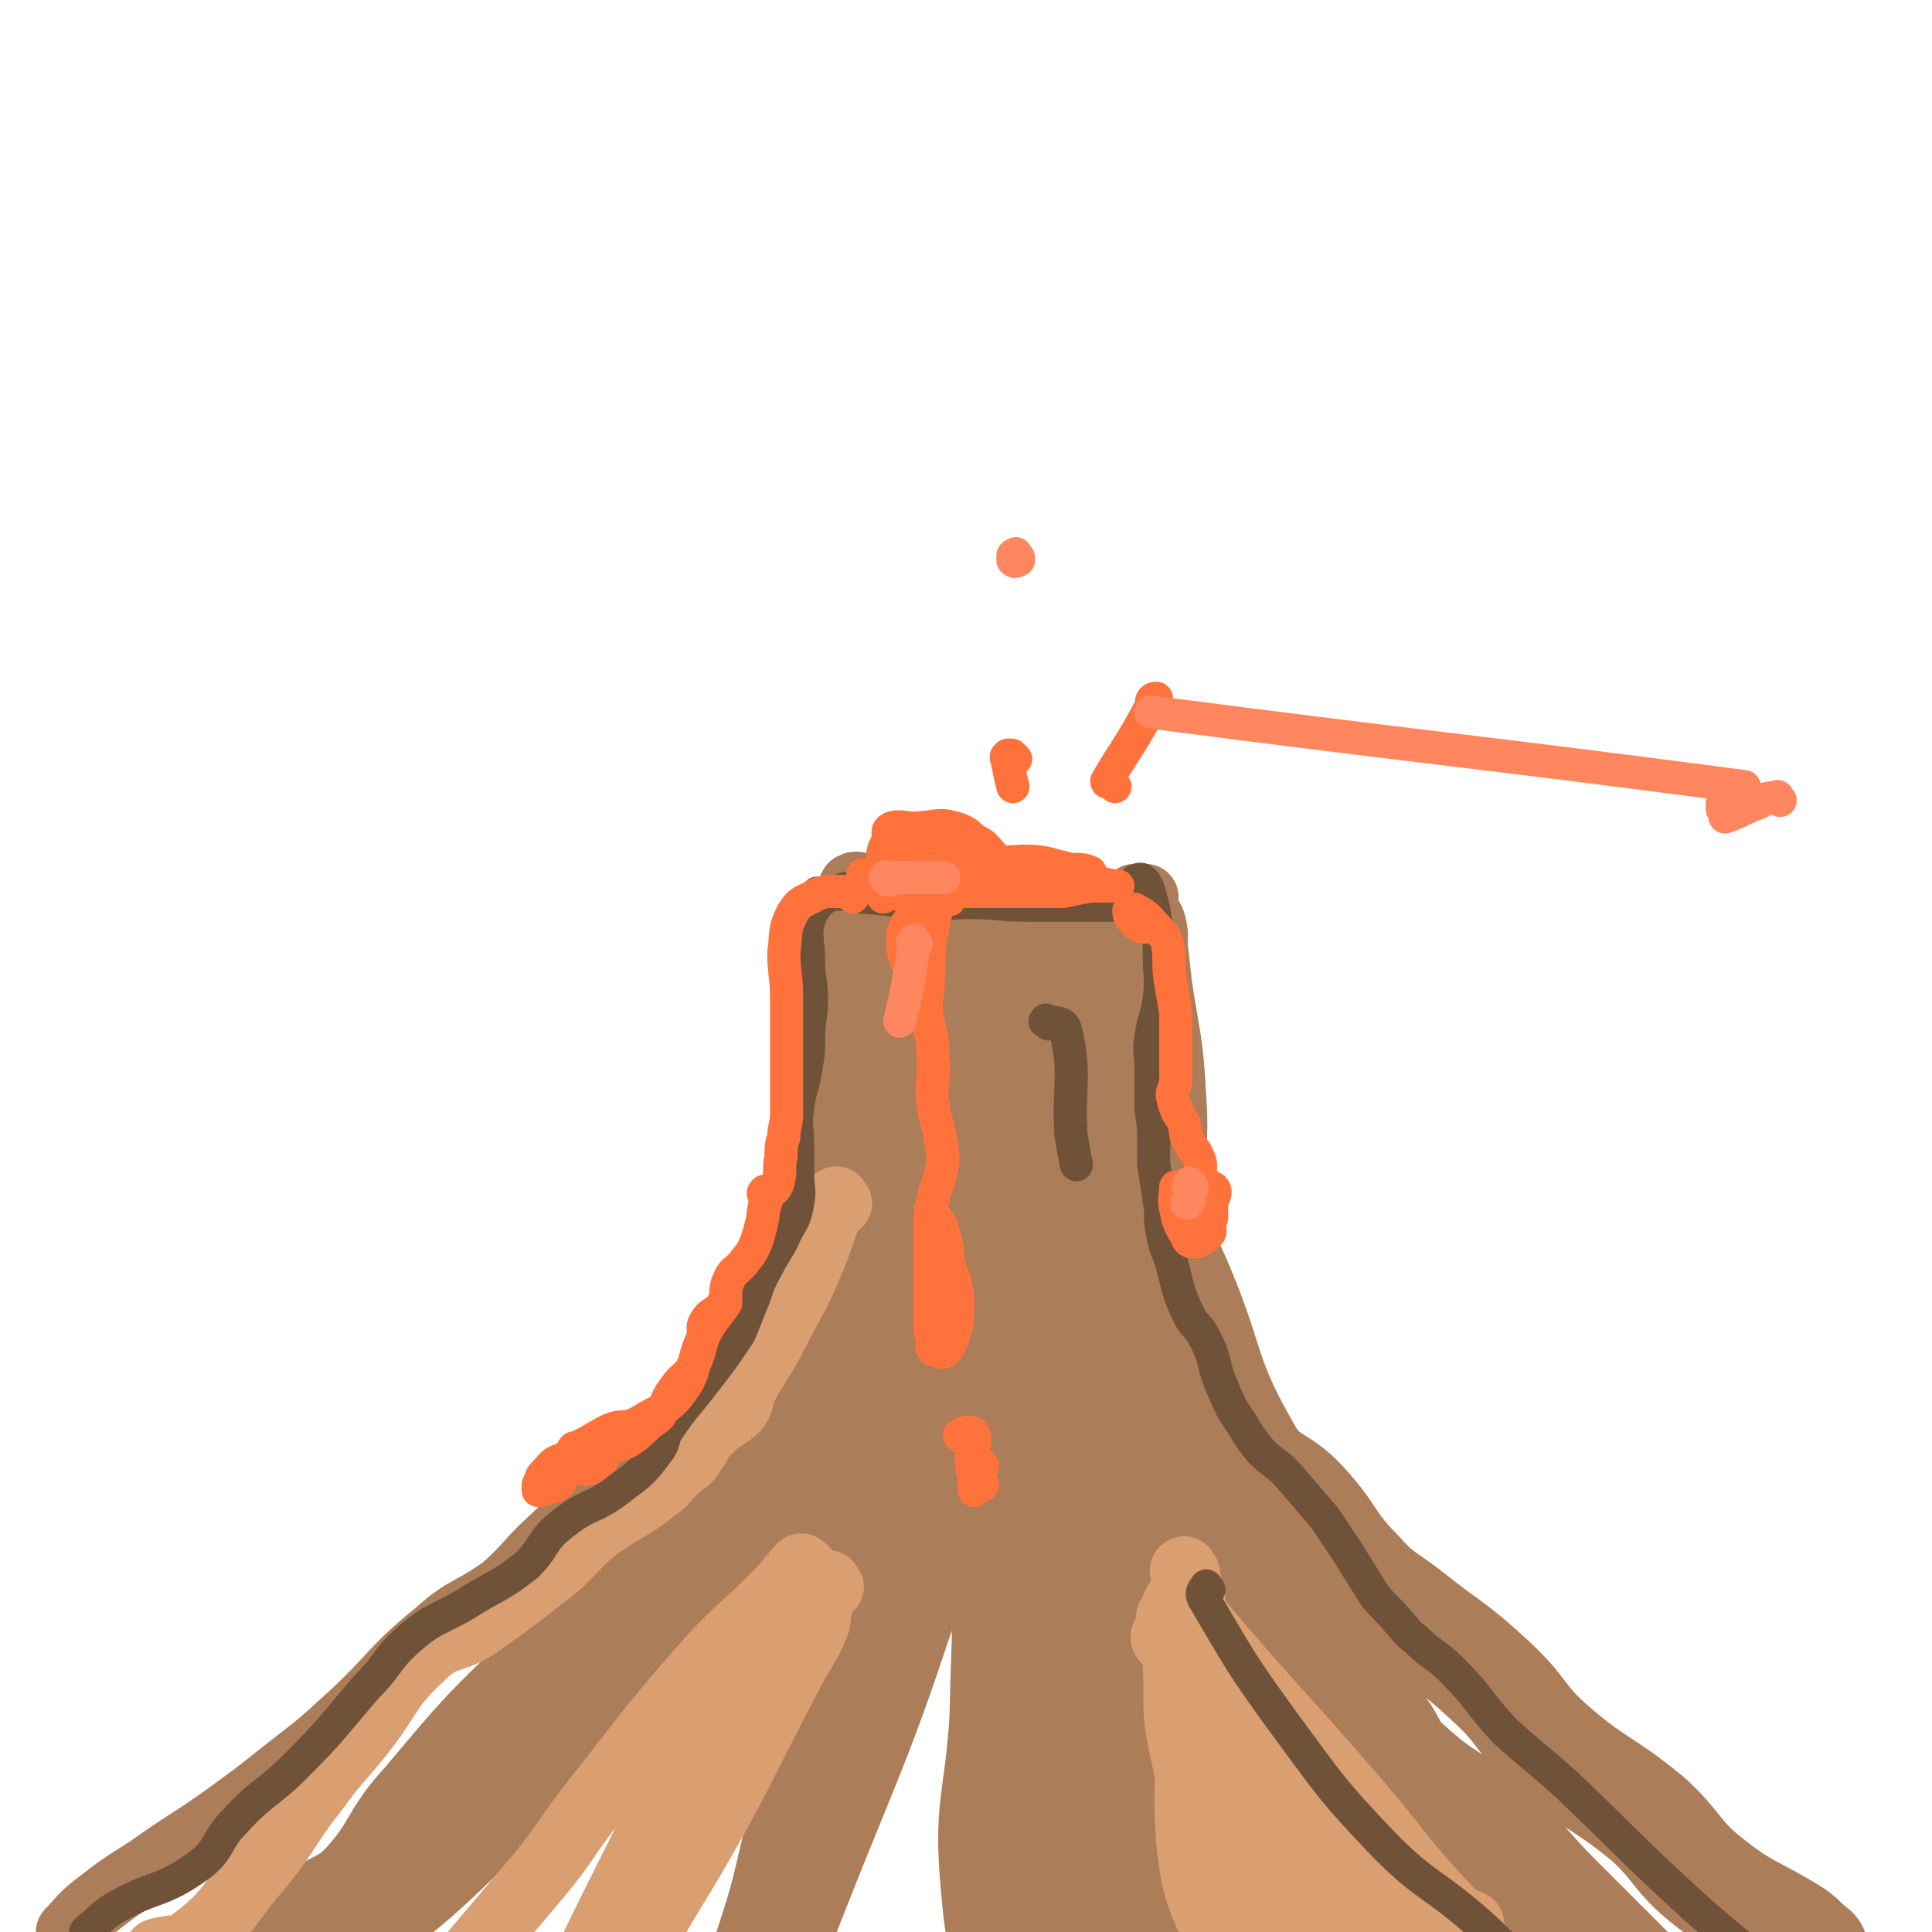 <svg viewBox='0 0 700 700' version='1.1' xmlns='http://www.w3.org/2000/svg' xmlns:xlink='http://www.w3.org/1999/xlink'><g fill='none' stroke='#AB7D58' stroke-width='24' stroke-linecap='round' stroke-linejoin='round'><path d='M312,339c-1,-1 -1,-1 -1,-1 -1,-1 0,0 0,0 0,0 0,1 0,1 -1,5 -1,5 -1,10 -1,8 -1,8 -2,17 -2,9 -2,9 -3,19 -1,9 0,9 -1,18 -1,8 -2,7 -3,15 -1,6 0,7 -2,13 -2,7 -3,7 -6,13 -3,6 -3,7 -6,13 -3,6 -2,7 -6,12 -5,7 -7,6 -13,13 -4,5 -3,6 -7,12 -2,3 -3,2 -5,5 -4,5 -3,6 -7,11 -5,6 -5,5 -10,11 -2,2 -1,3 -4,6 -6,6 -6,6 -12,11 -11,10 -12,9 -22,19 -10,9 -9,10 -18,18 -12,9 -14,7 -25,17 -16,13 -15,15 -30,29 -12,11 -12,11 -25,21 -10,8 -10,8 -21,16 -14,10 -14,9 -28,19 -11,7 -11,7 -20,14 -5,4 -5,5 -9,9 '/><path d='M312,336c-1,-1 -1,-1 -1,-1 -1,-1 0,-1 0,-1 2,-2 2,-3 4,-3 10,-1 11,1 21,1 7,0 7,0 14,0 7,0 7,1 14,1 8,0 8,0 15,-2 8,-1 8,-2 17,-3 7,-1 7,0 13,-1 2,0 1,-1 2,-2 2,0 3,0 4,0 0,0 0,0 -1,0 -5,1 -5,2 -10,3 -15,3 -15,4 -29,6 -12,2 -12,1 -24,2 -8,0 -8,0 -16,0 -5,0 -5,0 -10,0 -4,0 -4,0 -8,0 -4,0 -4,0 -9,0 -2,0 -3,-1 -5,0 -1,2 -1,3 -1,6 -1,8 -2,8 0,16 1,6 4,5 6,11 3,7 3,7 5,14 3,9 3,10 5,19 0,1 0,3 0,2 3,-5 5,-6 8,-14 5,-17 2,-18 7,-36 1,-3 2,-3 3,-6 0,0 -1,-1 -1,0 0,9 2,10 1,20 -2,19 -3,19 -8,38 -3,14 -4,14 -7,29 -1,5 -2,11 -1,9 4,-10 4,-17 10,-33 8,-22 8,-23 18,-44 7,-16 9,-15 17,-31 1,-2 2,-4 2,-3 2,3 2,5 2,11 0,7 1,8 0,14 0,1 -1,1 -3,1 -6,0 -7,2 -12,-1 -12,-6 -10,-9 -21,-16 -7,-5 -9,-3 -16,-7 -2,-1 -1,-2 -3,-4 -1,-1 -1,-1 -2,-2 -1,-1 -1,0 -1,-1 0,-1 0,-2 1,-2 10,-3 10,-3 20,-4 7,-1 7,0 13,-1 2,0 4,-1 5,-1 0,0 -1,0 -2,0 -7,0 -7,-1 -14,-1 -10,0 -10,1 -20,2 -3,0 -4,-1 -5,0 -1,0 0,1 0,2 0,0 0,0 1,1 2,3 2,3 4,6 5,6 5,6 10,13 4,7 2,8 7,14 3,5 3,7 8,8 4,1 5,-1 10,-4 15,-9 15,-10 31,-20 4,-4 8,-9 9,-7 2,2 -1,7 -3,14 -11,26 -12,26 -24,52 -5,13 -4,13 -9,26 -3,5 -3,5 -5,10 '/></g>
<g fill='none' stroke='#AB7D58' stroke-width='40' stroke-linecap='round' stroke-linejoin='round'><path d='M347,380c-1,-1 -2,-2 -1,-1 0,0 1,1 1,2 1,9 3,10 1,19 -10,47 -5,51 -24,94 -15,35 -20,34 -45,62 -25,27 -29,24 -56,49 -30,26 -30,26 -59,54 -15,14 -14,15 -28,30 -14,14 -15,13 -30,27 -2,1 -4,3 -3,4 1,0 4,-1 7,-4 35,-38 35,-38 70,-77 35,-40 35,-40 70,-81 42,-47 43,-46 85,-93 7,-8 7,-12 13,-17 1,-2 1,3 -1,5 -18,26 -18,27 -39,52 -22,26 -23,26 -49,49 -28,27 -31,24 -59,51 -24,23 -24,23 -45,48 -13,14 -10,17 -23,31 -7,7 -9,5 -17,12 -3,4 -5,5 -5,8 0,2 3,5 5,3 32,-24 34,-25 63,-54 31,-30 29,-32 56,-65 30,-35 33,-33 60,-71 16,-22 13,-23 25,-48 9,-18 9,-18 16,-37 8,-23 6,-23 14,-46 3,-6 4,-6 7,-12 1,-2 1,-5 1,-3 3,9 6,11 5,23 -6,51 -7,52 -21,102 -13,49 -19,48 -34,96 -10,33 -8,34 -16,68 -6,24 -5,24 -13,48 -3,12 -10,26 -9,23 3,-6 9,-21 17,-42 22,-56 24,-56 43,-114 15,-49 12,-50 25,-99 8,-30 9,-29 16,-59 6,-22 5,-22 10,-43 4,-16 4,-16 9,-31 1,-2 2,-5 3,-3 1,14 0,17 0,35 0,28 1,28 0,56 -2,40 -4,40 -7,80 -2,25 -4,25 -3,51 2,28 3,28 9,55 4,20 3,21 11,40 8,20 8,20 20,38 7,12 7,13 16,23 3,4 9,7 9,5 0,-3 -5,-7 -9,-14 -16,-26 -19,-24 -31,-52 -16,-34 -16,-35 -25,-72 -9,-37 -9,-37 -12,-75 -2,-27 1,-27 2,-55 0,-6 1,-15 0,-13 -1,3 -3,11 -4,23 -2,35 0,36 -1,71 -1,44 -2,44 -3,87 -2,31 -6,31 -3,62 2,24 5,24 13,48 2,6 6,15 6,11 1,-9 -1,-18 -3,-36 -2,-12 -2,-12 -4,-24 -4,-36 -8,-36 -8,-72 -1,-43 2,-44 6,-87 2,-26 1,-27 6,-53 4,-22 7,-21 13,-42 5,-15 5,-15 9,-30 3,-10 4,-10 5,-21 1,-10 -1,-10 0,-20 2,-9 4,-9 6,-18 1,-2 0,-4 0,-4 0,-1 0,1 0,3 1,9 1,9 2,18 3,20 4,20 5,39 1,14 0,14 0,27 0,21 1,21 -1,42 -1,15 -4,15 -5,30 0,11 1,11 4,21 2,9 1,10 6,19 3,7 6,5 10,12 8,10 7,10 15,20 5,6 5,6 10,12 3,3 3,3 6,7 3,4 2,5 5,9 3,3 4,3 7,5 5,3 5,3 9,7 8,8 8,8 16,17 6,7 4,9 11,15 14,13 17,11 31,24 12,11 11,12 23,24 13,13 13,13 26,26 14,14 14,14 28,27 '/><path d='M415,427c-1,-1 -1,-1 -1,-1 -1,-1 -1,0 -1,0 0,0 -1,0 -1,1 0,2 -1,3 0,5 6,16 7,16 14,32 13,30 9,33 25,61 7,13 12,10 21,20 11,12 9,14 20,25 8,9 9,8 18,15 15,12 16,11 30,24 12,11 10,13 21,23 17,15 19,13 36,27 11,10 10,13 21,22 15,12 16,10 32,20 4,3 3,3 7,6 '/><path d='M413,488c-1,-1 -1,-1 -1,-1 -1,-3 1,-3 0,-6 -4,-9 -8,-8 -11,-18 -6,-21 -3,-22 -7,-44 -2,-12 -3,-12 -5,-23 -1,-5 0,-5 0,-10 0,0 0,0 0,0 1,15 2,16 3,31 1,16 0,16 1,32 0,16 -1,17 1,33 2,16 3,16 6,32 2,8 3,8 4,17 1,12 1,12 1,24 0,14 0,14 0,28 0,13 -1,13 -1,27 0,20 1,20 2,40 1,16 0,17 3,33 3,12 4,12 9,23 5,12 9,13 12,23 1,2 -2,1 -5,2 '/><path d='M371,534c-1,-1 -1,-2 -1,-1 -1,4 -1,5 -1,11 0,6 0,6 0,11 2,38 3,38 5,75 3,33 3,33 5,66 1,15 0,15 0,30 0,3 0,3 -1,6 '/></g>
<g fill='none' stroke='#DA9F70' stroke-width='24' stroke-linecap='round' stroke-linejoin='round'><path d='M304,436c-1,-1 -1,-2 -1,-1 -1,0 -1,0 -1,1 -5,11 -4,12 -9,23 -5,12 -6,12 -12,24 -5,10 -6,10 -11,19 -2,4 -1,5 -3,8 -3,3 -4,3 -8,6 -2,2 -2,2 -4,4 -2,2 -1,2 -3,5 -2,2 -1,2 -3,4 -3,2 -3,2 -5,4 -3,3 -3,4 -6,6 -10,8 -11,7 -21,14 -9,7 -8,8 -16,15 -14,11 -14,11 -28,21 -9,6 -12,3 -20,11 -13,12 -11,14 -22,28 -8,10 -9,10 -17,21 -11,14 -10,16 -22,30 -10,12 -9,14 -22,24 -5,4 -6,2 -13,4 '/><path d='M292,569c-1,-1 -1,-1 -1,-1 -1,-1 -1,0 -1,0 -5,5 -4,5 -9,10 -14,14 -15,13 -28,28 -20,23 -19,23 -38,47 -11,14 -10,15 -21,28 -11,13 -11,13 -22,26 -5,6 -5,6 -9,11 0,1 0,1 0,1 '/><path d='M301,575c-1,-1 -1,-2 -1,-1 -1,0 0,0 0,1 -9,13 -11,13 -20,27 -15,24 -13,25 -29,50 -10,16 -12,15 -22,32 -10,18 -7,20 -18,37 -6,9 -8,7 -15,14 '/><path d='M297,582c-1,-1 -1,-2 -1,-1 -1,2 1,3 0,7 -4,10 -5,9 -10,19 -19,36 -18,37 -38,71 -12,19 -11,21 -26,36 -9,9 -11,6 -22,11 '/><path d='M283,594c-1,-1 -1,-1 -1,-1 -4,-1 -6,-3 -8,0 -8,9 -7,11 -13,22 -20,38 -20,38 -39,76 -11,22 -10,22 -20,44 -3,5 -3,4 -6,9 '/><path d='M430,570c-1,-1 -1,-2 -1,-1 -1,0 0,0 0,1 1,2 2,2 1,4 -1,6 -5,5 -5,11 1,15 0,17 7,30 10,18 14,16 28,32 11,12 12,12 23,24 12,13 14,12 23,27 5,10 3,12 5,23 0,3 0,3 0,5 '/><path d='M432,580c-1,-1 -1,-2 -1,-1 -1,0 -2,1 -1,3 30,36 31,35 62,71 17,20 16,21 34,40 3,3 3,2 7,4 '/><path d='M429,589c-1,-1 -2,-2 -1,-1 0,2 1,3 3,6 2,2 2,2 4,5 9,18 8,18 17,36 14,28 11,30 27,55 9,14 12,11 23,23 2,1 2,1 3,3 '/><path d='M425,588c-1,-1 -1,-1 -1,-1 -1,-1 0,-2 0,-1 4,6 7,6 8,13 3,34 -4,35 -1,69 2,19 4,19 11,37 3,8 6,7 10,13 1,1 0,2 0,3 '/><path d='M424,593c-1,-1 -1,-2 -1,-1 -1,0 -2,1 -1,2 0,0 3,-1 3,0 3,20 -1,22 4,42 5,26 5,27 16,51 4,10 7,8 14,17 3,5 2,5 5,10 '/><path d='M449,608c-1,-1 -1,-1 -1,-1 -1,-1 -1,-1 -1,-1 -1,20 -1,21 -1,41 1,9 -2,10 3,18 10,20 14,18 27,37 6,10 5,10 10,20 0,0 0,1 0,1 '/></g>
<g fill='none' stroke='#705239' stroke-width='12' stroke-linecap='round' stroke-linejoin='round'><path d='M320,324c-1,-1 -1,-1 -1,-1 -1,-1 -1,0 -2,0 -2,-1 -2,-1 -3,-1 -4,0 -4,-1 -8,0 -6,3 -9,3 -12,9 -3,7 -1,9 -1,18 0,6 1,6 1,13 0,7 -1,7 -1,13 0,6 0,6 -1,12 -1,7 -2,7 -3,14 -1,7 0,7 0,14 0,5 0,5 0,10 0,6 1,6 0,11 -1,5 -1,5 -4,10 -3,7 -4,7 -7,13 -4,7 -3,7 -6,14 -2,5 -2,5 -4,10 -6,9 -6,9 -13,18 -6,8 -7,8 -13,17 -2,3 -1,4 -3,7 -6,8 -6,8 -14,14 -10,8 -11,5 -21,13 -8,6 -6,8 -13,15 -10,8 -11,7 -22,14 -10,6 -12,5 -21,13 -8,7 -7,9 -15,17 -13,15 -12,15 -26,29 -10,10 -12,9 -22,20 -7,7 -5,10 -13,16 -14,10 -16,7 -30,15 -5,3 -5,4 -10,8 0,0 0,0 -1,1 '/><path d='M298,325c-1,-1 -1,-1 -1,-1 -1,-1 -1,0 -1,0 4,0 4,0 8,0 4,0 4,0 8,1 11,1 11,1 22,2 9,1 9,0 18,0 10,0 10,1 21,1 6,0 6,0 13,0 4,0 4,0 8,0 4,0 4,0 9,0 4,0 4,-1 8,-1 2,0 2,0 5,0 '/><path d='M415,320c-1,-1 -1,-1 -1,-1 -1,-1 -1,0 -2,0 0,0 -1,0 0,0 0,0 1,-1 2,0 1,1 1,1 2,3 2,7 2,7 3,14 1,5 1,5 1,9 0,9 1,9 0,17 -1,7 -2,7 -3,14 -1,5 0,5 0,11 0,6 0,6 0,12 0,6 1,6 1,13 0,5 0,5 0,10 1,6 1,6 2,13 1,5 0,5 1,11 1,5 1,5 3,10 3,10 2,11 7,21 2,4 3,3 5,7 5,9 3,10 7,19 3,7 3,7 7,13 3,5 3,5 7,10 5,5 6,4 11,10 6,7 6,7 12,14 4,6 4,6 8,12 5,8 5,8 10,16 4,5 5,5 9,10 3,3 2,3 6,6 6,6 7,5 13,11 10,10 9,11 19,22 11,10 12,10 23,20 23,22 23,23 46,44 28,25 31,22 56,49 18,20 15,23 30,45 '/><path d='M438,576c-1,-1 -1,-2 -1,-1 -1,1 -2,2 -1,4 13,22 13,23 29,45 17,23 17,24 37,45 15,15 17,13 34,28 10,9 9,9 19,19 0,0 0,0 1,1 '/><path d='M380,371c-1,-1 -2,-1 -1,-1 0,-1 0,0 1,0 3,1 5,0 6,3 4,17 1,19 2,38 1,6 1,6 2,11 '/></g>
<g fill='none' stroke='#FF723B' stroke-width='12' stroke-linecap='round' stroke-linejoin='round'><path d='M373,320c-1,-1 -1,-1 -1,-1 -5,-1 -5,0 -9,0 -1,0 -1,0 -1,0 -8,0 -8,0 -15,0 -5,0 -5,0 -10,0 -3,0 -4,-1 -6,0 -2,0 -2,3 -1,3 4,2 6,1 12,1 6,0 6,0 13,0 5,0 5,0 10,0 6,0 6,0 12,0 4,0 4,0 8,0 5,-1 5,-1 10,-2 5,0 5,0 10,0 0,0 -1,0 -1,0 -7,-1 -7,-2 -14,-3 -5,-1 -5,-1 -11,-2 -4,0 -4,0 -8,0 -1,0 -1,0 -2,0 -1,0 -1,0 -3,0 -5,0 -5,0 -10,0 -7,0 -7,0 -15,0 -4,0 -4,0 -9,0 -2,0 -2,0 -3,0 -5,1 -5,1 -10,2 '/><path d='M341,318c-1,-1 -1,-1 -1,-1 -1,-1 -1,0 -2,0 -2,0 -2,0 -5,0 -7,0 -7,0 -15,0 -3,0 -7,0 -5,0 4,0 9,1 18,0 13,-2 12,-3 25,-5 '/><path d='M387,317c-1,-1 -2,-1 -1,-1 1,-1 2,0 4,0 1,0 1,0 3,0 1,0 2,0 2,0 -2,-1 -4,-1 -7,-1 -9,-2 -9,-3 -17,-3 -18,1 -19,1 -36,5 -7,2 -6,3 -12,7 '/><path d='M335,328c-1,-1 -1,-2 -1,-1 -1,0 -1,0 -2,1 0,0 0,0 0,1 -3,6 -5,6 -5,12 0,8 3,8 5,16 '/><path d='M344,326c-1,-1 -1,-1 -1,-1 -1,-1 -1,0 -1,0 -1,0 -1,-1 -1,0 -2,3 -1,3 -2,6 -1,5 -1,5 -2,10 -1,10 0,10 -1,20 '/><path d='M333,330c-1,-1 -2,-2 -1,-1 0,2 1,3 1,6 0,2 0,2 0,5 0,7 0,7 1,14 1,7 1,7 2,14 1,7 2,7 2,15 1,8 -1,8 0,17 1,7 2,7 3,15 1,5 1,5 0,9 -1,6 -2,5 -3,11 -1,4 -1,4 -1,8 0,4 0,4 0,9 0,4 0,4 0,8 0,2 0,2 0,4 0,4 0,4 0,8 0,2 0,2 0,5 0,2 0,2 0,5 0,2 1,2 1,4 0,1 -1,2 0,3 1,0 1,0 3,1 1,0 1,0 2,-1 2,-3 2,-3 3,-7 1,-4 1,-4 1,-8 0,0 0,0 0,-1 0,-2 0,-2 0,-3 -1,-6 -1,-6 -3,-11 -1,-8 -1,-8 -3,-15 -1,-2 -1,-1 -2,-3 '/><path d='M414,336c-1,-1 -1,-1 -1,-1 -1,-1 -1,0 -1,0 -2,-2 -3,-3 -3,-5 0,-1 2,-1 3,0 4,2 4,3 7,6 2,3 3,2 4,6 1,6 0,6 1,13 1,6 1,6 2,12 0,5 0,5 0,9 0,4 0,4 0,8 0,3 0,3 0,7 0,4 -2,4 -1,7 1,5 2,5 4,9 1,4 0,4 2,7 1,3 2,2 3,5 1,2 1,2 1,5 0,2 -1,3 0,5 1,2 4,0 5,2 1,2 -1,3 -1,5 0,2 0,2 0,5 0,1 -1,1 -1,3 0,1 1,2 0,3 -2,2 -3,3 -6,3 -1,0 -2,-1 -2,-2 -3,-5 -3,-5 -4,-10 -1,-4 0,-4 0,-8 '/><path d='M337,316c-1,-1 -1,-1 -1,-1 '/><path d='M368,275c-1,-1 -1,-1 -1,-1 -1,-1 0,0 0,0 -1,0 -2,-1 -2,0 -1,0 0,1 0,2 1,5 1,5 2,9 '/><path d='M404,285c-1,-1 -1,-1 -1,-1 -1,-1 -2,0 -2,-1 7,-12 8,-12 15,-25 2,-2 0,-5 3,-5 '/><path d='M334,318c-1,-1 -1,-1 -1,-1 -1,-1 0,-1 0,-2 -2,-2 -3,-2 -6,-4 -3,-2 -3,-2 -5,-5 0,-1 0,-1 0,-2 0,-2 -1,-3 1,-4 3,-1 4,0 8,0 8,0 8,-2 15,0 7,2 6,5 12,10 4,3 5,3 9,5 1,0 2,0 1,0 -2,-1 -3,-1 -6,-3 -5,-4 -4,-6 -10,-8 -7,-3 -8,0 -15,-1 -5,0 -5,-2 -9,-1 -4,1 -5,1 -7,4 -2,4 -1,5 -1,10 0,4 0,4 0,9 '/><path d='M309,325c-1,-1 -1,-1 -1,-1 -1,-1 0,-1 0,-1 -3,0 -3,0 -6,0 -3,0 -3,0 -6,1 -5,3 -6,2 -9,7 -3,6 -2,7 -3,14 0,8 1,8 1,17 0,6 0,6 0,12 0,5 0,5 0,11 0,4 0,4 0,9 0,5 0,5 0,9 0,5 -1,5 -1,9 -1,3 -1,3 -1,7 -1,4 0,5 -1,9 -1,4 -3,3 -4,6 -2,5 -1,5 -2,9 -1,4 -1,4 -2,7 -2,5 -3,5 -5,8 -3,3 -4,3 -5,6 -2,4 0,5 -2,8 -2,4 -4,3 -6,6 -2,3 -1,3 -1,6 -2,5 -1,6 -4,11 -2,4 -3,3 -6,7 -4,5 -3,6 -6,11 -2,2 -3,2 -5,4 -3,3 -3,3 -6,5 -3,2 -4,1 -8,3 -2,1 -1,2 -2,4 -2,1 -2,2 -4,3 -4,1 -5,-1 -8,0 -2,1 -2,2 -3,3 0,0 0,0 0,0 0,1 0,1 0,2 0,0 0,0 -1,0 0,0 0,0 0,0 0,1 0,1 0,1 0,0 0,0 0,0 -3,1 -3,1 -6,2 -1,0 -1,0 -1,0 0,-1 0,-1 0,-2 1,-2 1,-3 2,-4 3,-3 3,-4 6,-5 8,-3 8,-1 16,-4 5,-2 4,-2 9,-5 0,0 0,0 0,0 '/><path d='M209,526c-1,-1 -2,-1 -1,-1 0,-1 0,0 1,0 1,0 0,0 1,-1 6,-3 5,-3 11,-6 5,-2 6,0 11,-3 8,-5 10,-4 15,-11 6,-8 3,-10 8,-20 3,-6 4,-6 8,-12 '/><path d='M278,433c-1,-1 -1,-2 -1,-1 -1,0 0,1 0,2 '/><path d='M349,521c-1,-1 -2,-1 -1,-1 1,-1 4,-2 5,0 1,3 -1,4 -1,9 0,4 1,4 1,8 0,2 0,2 0,3 '/><path d='M356,531c-1,-1 -1,-1 -1,-1 -1,-1 -2,-1 -2,0 -1,2 -1,2 0,4 1,2 2,2 3,4 '/></g>
<g fill='none' stroke='#FF865F' stroke-width='12' stroke-linecap='round' stroke-linejoin='round'><path d='M322,319c-1,-1 -2,-1 -1,-1 0,-1 0,0 1,0 2,0 2,0 4,0 8,0 8,0 16,0 '/><path d='M332,342c-1,-1 -1,-2 -1,-1 -1,0 0,1 0,3 -2,13 -2,13 -5,26 '/><path d='M432,430c-1,-1 -1,-2 -1,-1 -1,0 0,1 0,3 0,1 0,1 0,1 0,2 0,2 -1,3 '/><path d='M645,290c-1,-1 -1,-2 -1,-1 -3,0 -4,0 -7,2 -6,2 -6,3 -12,5 0,0 0,-1 0,-2 0,-1 -1,0 -1,-1 0,-1 0,-1 0,-2 1,-1 1,0 2,-1 3,-2 3,-2 5,-4 1,-1 1,-1 1,-1 -107,-14 -107,-13 -215,-27 '/><path d='M369,202c-1,-1 -1,-2 -1,-1 -1,0 -1,0 -1,1 0,1 0,1 0,1 1,1 1,0 2,0 '/></g>
</svg>